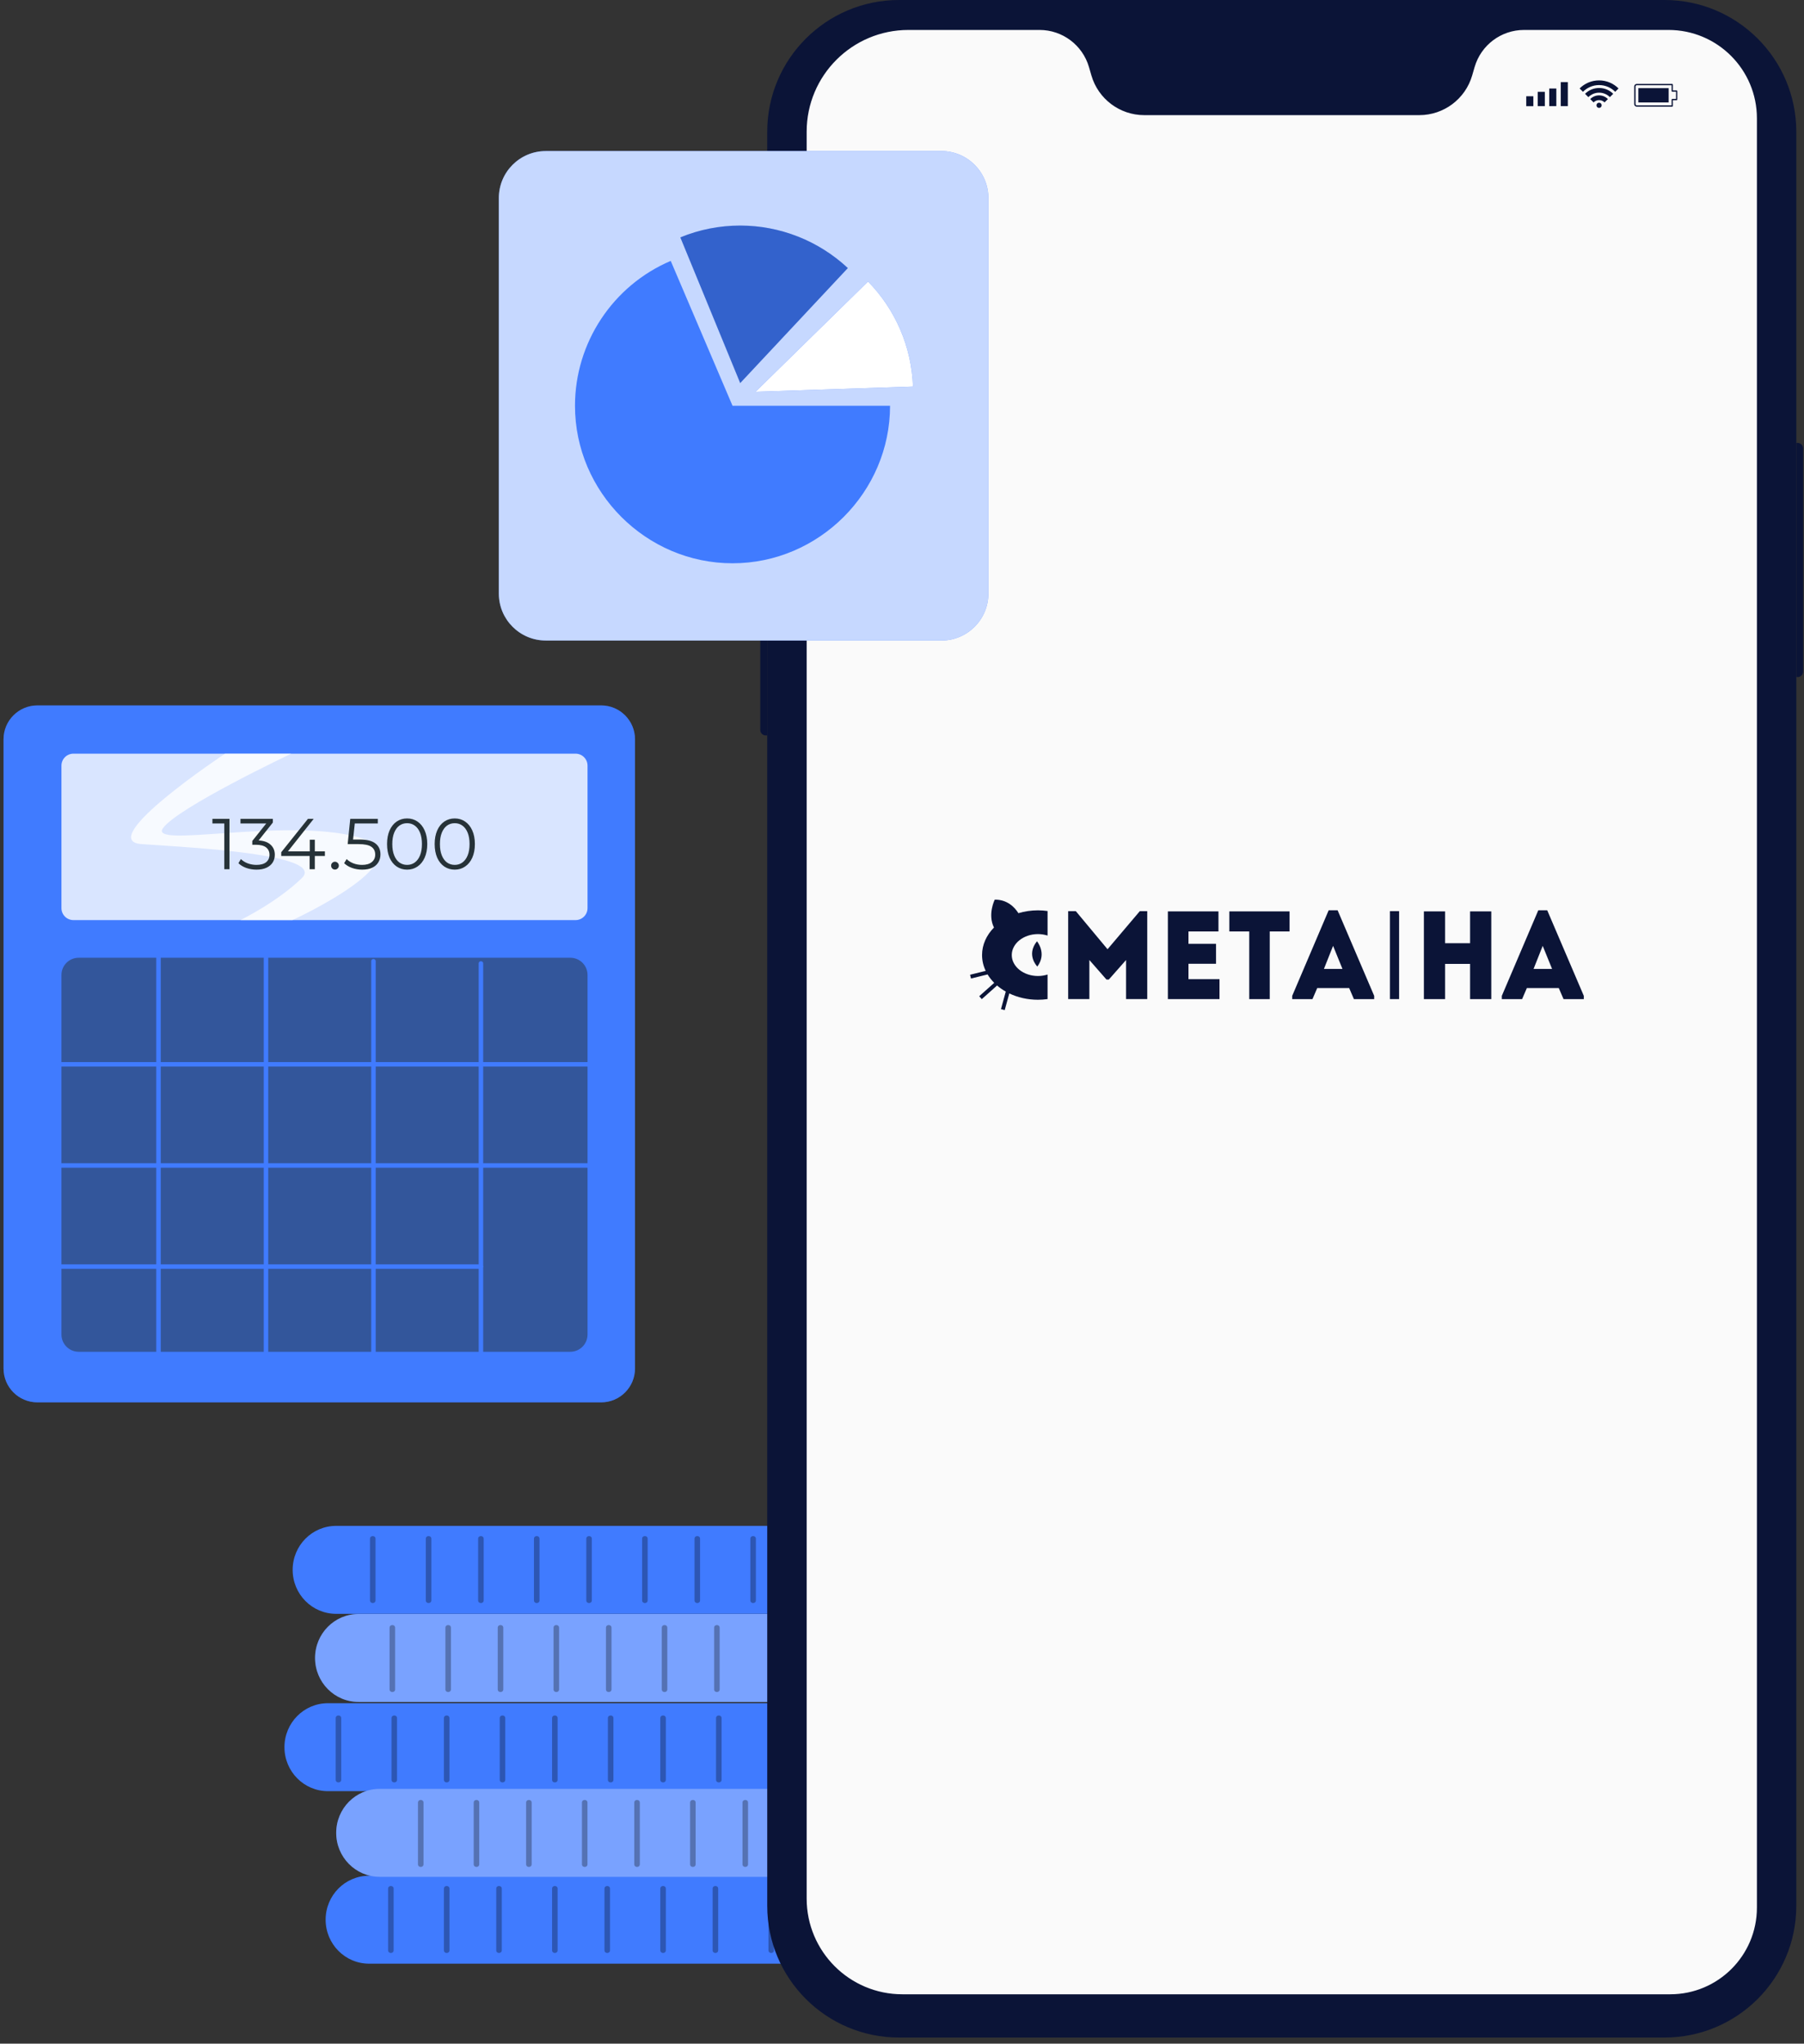 <?xml version="1.0" encoding="UTF-8"?> <svg xmlns="http://www.w3.org/2000/svg" width="203" height="230" viewBox="0 0 203 230" fill="none"><rect x="0" y="0" width="203" height="230" fill="#333333" stroke="none"/><path d="M36.901 201.584H98.684C101.387 201.584 103.575 199.371 103.575 196.634C103.575 193.898 101.387 191.685 98.684 191.685H36.901C34.197 191.685 32.009 193.898 32.009 196.634C32.009 199.371 34.197 201.584 36.901 201.584Z" fill="#407BFF"></path><path d="M41.534 221H103.317C106.021 221 108.209 218.787 108.209 216.05C108.209 213.314 106.021 211.101 103.317 211.101H41.534C38.83 211.101 36.643 213.314 36.643 216.05C36.643 218.787 38.83 221 41.534 221Z" fill="#407BFF"></path><path d="M40.344 191.543H102.128C104.831 191.543 107.019 189.331 107.019 186.594C107.019 183.857 104.831 181.644 102.128 181.644H40.344C37.641 181.644 35.453 183.857 35.453 186.594C35.453 189.331 37.641 191.543 40.344 191.543Z" fill="#407BFF"></path><path opacity="0.3" d="M40.344 191.543H102.128C104.831 191.543 107.019 189.331 107.019 186.594C107.019 183.857 104.831 181.644 102.128 181.644H40.344C37.641 181.644 35.453 183.857 35.453 186.594C35.453 189.331 37.641 191.543 40.344 191.543Z" fill="white"></path><path d="M42.724 211.226H104.507C107.21 211.226 109.398 209.013 109.398 206.276C109.398 203.539 107.21 201.326 104.507 201.326H42.724C40.02 201.326 37.832 203.539 37.832 206.276C37.832 209.013 40.02 211.226 42.724 211.226Z" fill="#407BFF"></path><path opacity="0.3" d="M42.724 211.226H104.507C107.21 211.226 109.398 209.013 109.398 206.276C109.398 203.539 107.21 201.326 104.507 201.326H42.724C40.02 201.326 37.832 203.539 37.832 206.276C37.832 209.013 40.02 211.226 42.724 211.226Z" fill="white"></path><path d="M37.824 181.628H99.607C102.311 181.628 104.498 179.415 104.498 176.678C104.498 173.941 102.311 171.728 99.607 171.728H37.824C35.12 171.728 32.932 173.941 32.932 176.678C32.932 179.415 35.12 181.628 37.824 181.628Z" fill="#407BFF"></path><g opacity="0.3"><path d="M96.604 173.176V180.114C96.604 180.513 97.228 180.513 97.228 180.114V173.176C97.228 172.776 96.604 172.776 96.604 173.176Z" fill="black"></path></g><g opacity="0.3"><path d="M90.323 173.176V180.114C90.323 180.513 90.947 180.513 90.947 180.114V173.176C90.947 172.776 90.323 172.776 90.323 173.176Z" fill="black"></path></g><g opacity="0.3"><path d="M84.434 173.176V180.114C84.434 180.513 85.058 180.513 85.058 180.114V173.176C85.058 172.776 84.434 172.776 84.434 173.176Z" fill="black"></path></g><g opacity="0.3"><path d="M78.153 173.176V180.114C78.153 180.513 78.777 180.513 78.777 180.114V173.176C78.777 172.776 78.153 172.776 78.153 173.176Z" fill="black"></path></g><g opacity="0.3"><path d="M72.255 173.176V180.114C72.255 180.513 72.879 180.513 72.879 180.114V173.176C72.879 172.776 72.255 172.776 72.255 173.176Z" fill="black"></path></g><g opacity="0.3"><path d="M65.975 173.176V180.114C65.975 180.513 66.598 180.513 66.598 180.114V173.176C66.598 172.776 65.975 172.776 65.975 173.176Z" fill="black"></path></g><g opacity="0.3"><path d="M60.085 173.176V180.114C60.085 180.513 60.709 180.513 60.709 180.114V173.176C60.709 172.776 60.085 172.776 60.085 173.176Z" fill="black"></path></g><g opacity="0.3"><path d="M53.804 173.176V180.114C53.804 180.513 54.428 180.513 54.428 180.114V173.176C54.428 172.776 53.804 172.776 53.804 173.176Z" fill="black"></path></g><g opacity="0.3"><path d="M47.915 173.176V180.114C47.915 180.513 48.538 180.513 48.538 180.114V173.176C48.538 172.776 47.915 172.776 47.915 173.176Z" fill="black"></path></g><g opacity="0.3"><path d="M41.634 173.176V180.114C41.634 180.513 42.258 180.513 42.258 180.114V173.176C42.258 172.776 41.634 172.776 41.634 173.176Z" fill="black"></path></g><g opacity="0.3"><path d="M98.817 183.191V190.129C98.817 190.529 99.441 190.529 99.441 190.129V183.191C99.441 182.792 98.817 182.792 98.817 183.191Z" fill="black"></path></g><g opacity="0.3"><path d="M92.536 183.191V190.129C92.536 190.529 93.16 190.529 93.16 190.129V183.191C93.16 182.792 92.536 182.792 92.536 183.191Z" fill="black"></path></g><g opacity="0.3"><path d="M86.638 183.191V190.129C86.638 190.529 87.262 190.529 87.262 190.129V183.191C87.262 182.792 86.638 182.792 86.638 183.191Z" fill="black"></path></g><g opacity="0.3"><path d="M80.358 183.191V190.129C80.358 190.529 80.981 190.529 80.981 190.129V183.191C80.981 182.792 80.358 182.792 80.358 183.191Z" fill="black"></path></g><g opacity="0.3"><path d="M74.468 183.191V190.129C74.468 190.529 75.092 190.529 75.092 190.129V183.191C75.092 182.792 74.468 182.792 74.468 183.191Z" fill="black"></path></g><g opacity="0.3"><path d="M68.187 183.191V190.129C68.187 190.529 68.811 190.529 68.811 190.129V183.191C68.811 182.792 68.187 182.792 68.187 183.191Z" fill="black"></path></g><g opacity="0.3"><path d="M62.289 183.191V190.129C62.289 190.529 62.913 190.529 62.913 190.129V183.191C62.913 182.792 62.289 182.792 62.289 183.191Z" fill="black"></path></g><g opacity="0.3"><path d="M56.009 183.191V190.129C56.009 190.529 56.633 190.529 56.633 190.129V183.191C56.633 182.792 56.009 182.792 56.009 183.191Z" fill="black"></path></g><g opacity="0.3"><path d="M50.119 183.191V190.129C50.119 190.529 50.743 190.529 50.743 190.129V183.191C50.743 182.792 50.119 182.792 50.119 183.191Z" fill="black"></path></g><g opacity="0.3"><path d="M43.838 183.191V190.129C43.838 190.529 44.462 190.529 44.462 190.129V183.191C44.462 182.792 43.838 182.792 43.838 183.191Z" fill="black"></path></g><g opacity="0.3"><path d="M92.752 193.365V200.303C92.752 200.702 93.376 200.702 93.376 200.303V193.365C93.376 192.966 92.752 192.966 92.752 193.365Z" fill="black"></path></g><g opacity="0.3"><path d="M86.472 193.365V200.303C86.472 200.702 87.096 200.702 87.096 200.303V193.365C87.096 192.966 86.472 192.966 86.472 193.365Z" fill="black"></path></g><g opacity="0.3"><path d="M80.574 193.365V200.303C80.574 200.702 81.198 200.702 81.198 200.303V193.365C81.198 192.966 80.574 192.966 80.574 193.365Z" fill="black"></path></g><g opacity="0.3"><path d="M74.302 193.365V200.303C74.302 200.702 74.925 200.702 74.925 200.303V193.365C74.925 192.966 74.302 192.966 74.302 193.365Z" fill="black"></path></g><g opacity="0.3"><path d="M68.404 193.365V200.303C68.404 200.702 69.028 200.702 69.028 200.303V193.365C69.028 192.966 68.404 192.966 68.404 193.365Z" fill="black"></path></g><g opacity="0.3"><path d="M62.123 193.365V200.303C62.123 200.702 62.747 200.702 62.747 200.303V193.365C62.747 192.966 62.123 192.966 62.123 193.365Z" fill="black"></path></g><g opacity="0.3"><path d="M56.233 193.365V200.303C56.233 200.702 56.857 200.702 56.857 200.303V193.365C56.857 192.966 56.233 192.966 56.233 193.365Z" fill="black"></path></g><g opacity="0.3"><path d="M49.953 193.365V200.303C49.953 200.702 50.576 200.702 50.576 200.303V193.365C50.576 192.966 49.953 192.966 49.953 193.365Z" fill="black"></path></g><g opacity="0.3"><path d="M44.055 193.365V200.303C44.055 200.702 44.678 200.702 44.678 200.303V193.365C44.678 192.966 44.055 192.966 44.055 193.365Z" fill="black"></path></g><g opacity="0.3"><path d="M37.774 193.365V200.303C37.774 200.702 38.398 200.702 38.398 200.303V193.365C38.398 192.966 37.774 192.966 37.774 193.365Z" fill="black"></path></g><g opacity="0.3"><path d="M102.003 202.874V209.811C102.003 210.211 102.627 210.211 102.627 209.811V202.874C102.627 202.474 102.003 202.474 102.003 202.874Z" fill="black"></path></g><g opacity="0.3"><path d="M95.722 202.874V209.811C95.722 210.211 96.346 210.211 96.346 209.811V202.874C96.346 202.474 95.722 202.474 95.722 202.874Z" fill="black"></path></g><g opacity="0.3"><path d="M89.832 202.874V209.811C89.832 210.211 90.456 210.211 90.456 209.811V202.874C90.456 202.474 89.832 202.474 89.832 202.874Z" fill="black"></path></g><g opacity="0.3"><path d="M83.552 202.874V209.811C83.552 210.211 84.176 210.211 84.176 209.811V202.874C84.176 202.474 83.552 202.474 83.552 202.874Z" fill="black"></path></g><g opacity="0.3"><path d="M77.654 202.874V209.811C77.654 210.211 78.278 210.211 78.278 209.811V202.874C78.278 202.474 77.654 202.474 77.654 202.874Z" fill="black"></path></g><g opacity="0.3"><path d="M71.373 202.874V209.811C71.373 210.211 71.997 210.211 71.997 209.811V202.874C71.997 202.474 71.373 202.474 71.373 202.874Z" fill="black"></path></g><g opacity="0.3"><path d="M65.484 202.874V209.811C65.484 210.211 66.108 210.211 66.108 209.811V202.874C66.108 202.474 65.484 202.474 65.484 202.874Z" fill="black"></path></g><g opacity="0.3"><path d="M59.203 202.874V209.811C59.203 210.211 59.827 210.211 59.827 209.811V202.874C59.827 202.474 59.203 202.474 59.203 202.874Z" fill="black"></path></g><g opacity="0.3"><path d="M53.305 202.874V209.811C53.305 210.211 53.929 210.211 53.929 209.811V202.874C53.929 202.474 53.305 202.474 53.305 202.874Z" fill="black"></path></g><g opacity="0.3"><path d="M47.033 202.874V209.811C47.033 210.211 47.657 210.211 47.657 209.811V202.874C47.657 202.474 47.033 202.474 47.033 202.874Z" fill="black"></path></g><g opacity="0.3"><path d="M98.642 212.557V219.494C98.642 219.894 99.266 219.894 99.266 219.494V212.557C99.266 212.157 98.642 212.157 98.642 212.557Z" fill="black"></path></g><g opacity="0.3"><path d="M92.362 212.557V219.494C92.362 219.894 92.985 219.894 92.985 219.494V212.557C92.985 212.157 92.362 212.157 92.362 212.557Z" fill="black"></path></g><g opacity="0.3"><path d="M86.472 212.557V219.494C86.472 219.894 87.096 219.894 87.096 219.494V212.557C87.096 212.157 86.472 212.157 86.472 212.557Z" fill="black"></path></g><g opacity="0.3"><path d="M80.191 212.557V219.494C80.191 219.894 80.815 219.894 80.815 219.494V212.557C80.815 212.157 80.191 212.157 80.191 212.557Z" fill="black"></path></g><g opacity="0.3"><path d="M74.302 212.557V219.494C74.302 219.894 74.925 219.894 74.925 219.494V212.557C74.925 212.157 74.302 212.157 74.302 212.557Z" fill="black"></path></g><g opacity="0.3"><path d="M68.021 212.557V219.494C68.021 219.894 68.645 219.894 68.645 219.494V212.557C68.645 212.157 68.021 212.157 68.021 212.557Z" fill="black"></path></g><g opacity="0.3"><path d="M62.123 212.557V219.494C62.123 219.894 62.747 219.894 62.747 219.494V212.557C62.747 212.157 62.123 212.157 62.123 212.557Z" fill="black"></path></g><g opacity="0.3"><path d="M55.842 212.557V219.494C55.842 219.894 56.466 219.894 56.466 219.494V212.557C56.466 212.157 55.842 212.157 55.842 212.557Z" fill="black"></path></g><g opacity="0.3"><path d="M49.953 212.557V219.494C49.953 219.894 50.577 219.894 50.577 219.494V212.557C50.577 212.157 49.953 212.157 49.953 212.557Z" fill="black"></path></g><g opacity="0.3"><path d="M43.672 212.557V219.494C43.672 219.894 44.296 219.894 44.296 219.494V212.557C44.296 212.157 43.672 212.157 43.672 212.557Z" fill="black"></path></g><g clip-path="url(#clip0_127_2131)"><path d="M187.303 0H101.165C92.975 0 86.335 6.64 86.335 14.83V214.484C86.335 222.674 92.975 229.314 101.165 229.314H187.303C195.493 229.314 202.133 222.674 202.133 214.484V14.83C202.133 6.64 195.493 0 187.303 0Z" fill="#0B1437"></path><path d="M200.313 214.478V14.831C200.313 7.645 194.488 1.82 187.303 1.82L101.171 1.82C93.986 1.82 88.161 7.645 88.161 14.831L88.161 214.478C88.161 221.663 93.986 227.488 101.171 227.488H187.303C194.488 227.488 200.313 221.663 200.313 214.478Z" fill="#0B1437"></path><path d="M135.923 9.054C135.215 9.054 134.635 8.475 134.635 7.767C134.635 7.058 135.215 6.479 135.923 6.479H152.485C153.194 6.479 153.773 7.058 153.773 7.767C153.773 8.475 153.194 9.054 152.485 9.054H135.923Z" fill="#0B1437"></path><path d="M127.039 9.054C126.331 9.054 125.751 8.475 125.751 7.766C125.751 7.058 126.331 6.479 127.039 6.479C127.747 6.479 128.326 7.058 128.326 7.766C128.326 8.475 127.747 9.054 127.039 9.054Z" fill="#0B1437"></path><path d="M131.779 9.054C131.071 9.054 130.492 8.475 130.492 7.767C130.492 7.058 131.071 6.479 131.779 6.479C132.488 6.479 133.067 7.058 133.067 7.767C133.067 8.475 132.488 9.054 131.779 9.054Z" fill="#0B1437"></path><path d="M161.434 9.054C160.726 9.054 160.146 8.475 160.146 7.767C160.146 7.058 160.726 6.479 161.434 6.479C162.142 6.479 162.721 7.058 162.721 7.767C162.721 8.475 162.142 9.054 161.434 9.054Z" fill="#0B1437"></path><path d="M156.693 9.054C155.985 9.054 155.406 8.475 155.406 7.767C155.406 7.058 155.985 6.479 156.693 6.479C157.402 6.479 157.981 7.058 157.981 7.767C157.981 8.475 157.402 9.054 156.693 9.054Z" fill="#0B1437"></path><path d="M187.753 3.371H171.495C168.919 3.371 166.655 5.074 165.935 7.544L165.66 8.492C164.893 11.137 162.47 12.958 159.713 12.958H128.759C126.003 12.958 123.58 11.137 122.813 8.492L122.538 7.544C121.818 5.074 119.553 3.371 116.978 3.371H102.224C95.897 3.371 90.771 8.498 90.771 14.825V213.67C90.771 219.622 95.593 224.445 101.545 224.445H187.946C193.336 224.445 197.702 220.079 197.702 214.688V13.32C197.702 7.825 193.248 3.371 187.753 3.371Z" fill="#FAFAFA"></path><path d="M202.273 76.2H202.139V49.846H202.273C202.618 49.846 202.899 50.127 202.899 50.472V75.58C202.899 75.925 202.618 76.206 202.273 76.206V76.2Z" fill="#0B1437"></path><path d="M86.177 66.087H86.34V82.772H86.177C85.831 82.772 85.55 82.491 85.55 82.146V66.707C85.55 66.362 85.831 66.081 86.177 66.081V66.087Z" fill="#0B1437"></path><path d="M86.177 44.286H86.34V60.972H86.177C85.831 60.972 85.55 60.691 85.55 60.346V44.907C85.55 44.561 85.831 44.28 86.177 44.28V44.286Z" fill="#0B1437"></path><path d="M86.212 27.922H86.334V35.683H86.212C85.907 35.683 85.656 35.437 85.656 35.127V28.478C85.656 28.174 85.901 27.922 86.212 27.922Z" fill="#0B1437"></path><path d="M172.543 10.833H171.747V11.951H172.543V10.833Z" fill="#0B1437"></path><path d="M173.836 10.336H173.04V11.945H173.836V10.336Z" fill="#0B1437"></path><path d="M175.129 9.961H174.333V11.945H175.129V9.961Z" fill="#0B1437"></path><path d="M176.423 9.241H175.627V11.945H176.423V9.241Z" fill="#0B1437"></path><path d="M188.169 12.003H184.177C184.019 12.003 183.891 11.875 183.891 11.717V9.733C183.891 9.575 184.019 9.446 184.172 9.446H188.169C188.169 9.446 188.21 9.452 188.221 9.469C188.233 9.481 188.245 9.504 188.245 9.522V10.177H188.672C188.713 10.177 188.742 10.213 188.742 10.254V11.207C188.742 11.248 188.707 11.278 188.672 11.278H188.245V11.933C188.245 11.974 188.21 12.003 188.175 12.003H188.169ZM188.099 9.592H184.177C184.101 9.592 184.043 9.657 184.043 9.733V11.717C184.043 11.793 184.107 11.857 184.183 11.857H188.104V11.202C188.104 11.161 188.14 11.131 188.175 11.131H188.602V10.324H188.175C188.134 10.324 188.104 10.289 188.104 10.254V9.598L188.099 9.592Z" fill="#0B1437"></path><path d="M184.359 11.529V9.92H187.771V10.646V10.804V11.529H184.359Z" fill="#0B1437"></path><path d="M180.233 11.851C180.233 11.687 180.104 11.559 179.94 11.559C179.776 11.559 179.647 11.687 179.647 11.851C179.647 12.015 179.776 12.144 179.94 12.144C180.104 12.144 180.233 12.015 180.233 11.851Z" fill="#0B1437"></path><path d="M178.945 11.149L179.32 11.524C179.478 11.366 179.7 11.266 179.94 11.266C180.18 11.266 180.402 11.366 180.56 11.524L180.935 11.149C180.678 10.891 180.326 10.733 179.94 10.733C179.554 10.733 179.203 10.891 178.945 11.149Z" fill="#0B1437"></path><path d="M179.94 9.902C179.326 9.902 178.764 10.154 178.36 10.558L178.734 10.932C179.045 10.622 179.472 10.429 179.946 10.429C180.42 10.429 180.847 10.622 181.157 10.932L181.532 10.558C181.128 10.154 180.566 9.902 179.952 9.902H179.94Z" fill="#0B1437"></path><path d="M177.751 9.955L178.126 10.33C178.588 9.867 179.232 9.575 179.94 9.575C180.648 9.575 181.292 9.862 181.754 10.33L182.129 9.955C181.567 9.393 180.794 9.048 179.94 9.048C179.085 9.048 178.313 9.393 177.751 9.955Z" fill="#0B1437"></path><g clip-path="url(#clip1_127_2131)"><path d="M117.88 109.678C117.541 109.784 117.177 109.843 116.8 109.843C115.174 109.843 113.852 108.784 113.852 107.485C113.852 106.186 115.174 105.127 116.8 105.127C117.177 105.127 117.541 105.187 117.88 105.292V102.53C117.525 102.481 117.164 102.453 116.8 102.453C116.026 102.453 115.286 102.566 114.6 102.771C114.178 102.108 113.354 101.234 111.936 101.249C111.936 101.249 111.111 102.89 111.848 104.388C111.011 105.243 110.509 106.317 110.509 107.485C110.509 108.112 110.654 108.714 110.918 109.267L109.161 109.702L109.265 110.127L111.13 109.667C111.335 110.005 111.588 110.323 111.877 110.615L110.189 112.119L110.478 112.446L112.198 110.913C112.494 111.166 112.821 111.396 113.178 111.596L112.636 113.571L113.056 113.686L113.573 111.803C114.517 112.255 115.62 112.517 116.798 112.517C117.161 112.517 117.522 112.49 117.879 112.44V109.678H117.88Z" fill="#0B1437"></path><path d="M116.688 105.936C116.688 105.936 117.842 107.293 116.728 108.78C116.728 108.78 115.43 107.488 116.688 105.936Z" fill="#0B1437"></path><path d="M124.628 106.831L128.263 102.543H129.097V112.443H126.713V108.043L124.771 110.244H124.51L122.583 108.043V112.443H120.198V102.543H121.058L124.628 106.831Z" fill="#0B1437"></path><path d="M137.11 102.572V104.829H133.736V106.224H136.837V108.467H133.736V110.201H137.228V112.443H131.418V102.572H137.112H137.11Z" fill="#0B1437"></path><path d="M140.575 104.829H138.334V102.572H145.11V104.829H142.882V112.445H140.575V104.829Z" fill="#0B1437"></path><path d="M152.353 112.445L151.82 111.203H148.223L147.689 112.445H145.409V112.077L149.513 102.445H150.517L154.634 112.077V112.445H152.353ZM151.064 109.046L150.009 106.451L148.979 109.046H151.064Z" fill="#0B1437"></path><path d="M167.811 102.572V112.445H165.426V108.481H162.612V112.445H160.227V102.572H162.612V106.154H165.426V102.572H167.811Z" fill="#0B1437"></path><path d="M175.942 112.445L175.408 111.203H171.812L171.278 112.445H168.997V112.077L173.102 102.445H174.105L178.223 112.077V112.445H175.942ZM174.652 109.046L173.597 106.451L172.568 109.046H174.652Z" fill="#0B1437"></path><path d="M157.438 102.543H156.408V112.443H157.438V102.543Z" fill="#0B1437"></path></g></g><path d="M105.938 17H61.416C58.498 17 56.133 19.365 56.133 22.282V66.804C56.133 69.722 58.498 72.087 61.416 72.087H105.938C108.855 72.087 111.22 69.722 111.22 66.804V22.282C111.22 19.365 108.855 17 105.938 17Z" fill="#407BFF"></path><path opacity="0.7" d="M105.938 17H61.416C58.498 17 56.133 19.365 56.133 22.282V66.804C56.133 69.722 58.498 72.087 61.416 72.087H105.938C108.855 72.087 111.22 69.722 111.22 66.804V22.282C111.22 19.365 108.855 17 105.938 17Z" fill="white"></path><path d="M82.429 45.666H100.156C100.156 55.391 92.154 63.394 82.429 63.394C72.704 63.394 64.702 55.391 64.702 45.666C64.702 38.579 68.953 32.14 75.475 29.362L82.429 45.666Z" fill="#407BFF"></path><path d="M83.294 43.112L76.556 26.716C78.694 25.834 80.981 25.385 83.294 25.385C87.786 25.385 92.12 27.099 95.406 30.169L83.294 43.112Z" fill="#407BFF"></path><path opacity="0.2" d="M83.294 43.112L76.556 26.716C78.694 25.834 80.981 25.385 83.294 25.385C87.786 25.385 92.12 27.099 95.406 30.169L83.294 43.112Z" fill="black"></path><path d="M85.016 44.094L97.677 31.683C99.216 33.255 100.447 35.093 101.312 37.115C102.178 39.136 102.66 41.299 102.735 43.503L85.016 44.094Z" fill="#407BFF"></path><path d="M85.016 44.094L97.677 31.683C99.216 33.255 100.447 35.093 101.312 37.115C102.178 39.136 102.66 41.299 102.735 43.503L85.016 44.094Z" fill="white"></path><path d="M67.645 79.39H4.209C2.104 79.39 0.398 81.097 0.398 83.201V154.017C0.398 156.121 2.104 157.828 4.209 157.828H67.645C69.75 157.828 71.456 156.121 71.456 154.017V83.201C71.456 81.097 69.75 79.39 67.645 79.39Z" fill="#407BFF"></path><path opacity="0.3" d="M67.645 79.39H4.209C2.104 79.39 0.398 81.097 0.398 83.201V154.017C0.398 156.121 2.104 157.828 4.209 157.828H67.645C69.75 157.828 71.456 156.121 71.456 154.017V83.201C71.456 81.097 69.75 79.39 67.645 79.39Z" fill="#407BFF"></path><path opacity="0.8" d="M64.765 84.82H8.263C7.518 84.82 6.914 85.424 6.914 86.169V102.202C6.914 102.947 7.518 103.551 8.263 103.551H64.765C65.51 103.551 66.114 102.947 66.114 102.202V86.169C66.114 85.424 65.51 84.82 64.765 84.82Z" fill="white"></path><path opacity="0.8" d="M25.327 84.82C25.327 84.82 10.536 94.627 15.938 94.998C21.348 95.376 36.74 96.125 33.961 98.829C31.182 101.534 27.054 103.551 27.054 103.551H32.909C32.909 103.551 48.53 96.374 40.193 94.189C31.857 92.004 16.687 95.531 18.34 93.204C19.992 90.877 32.76 84.827 32.76 84.827H25.327V84.82Z" fill="white"></path><path opacity="0.5" d="M64.172 107.787H8.856C7.783 107.787 6.914 108.656 6.914 109.729V150.192C6.914 151.265 7.783 152.135 8.856 152.135H64.172C65.245 152.135 66.114 151.265 66.114 150.192V109.729C66.114 108.656 65.245 107.787 64.172 107.787Z" fill="#263238"></path><path d="M17.584 107.787V152.465C17.584 152.789 18.09 152.789 18.09 152.465V107.787C18.09 107.463 17.584 107.463 17.584 107.787Z" fill="#407BFF"></path><path d="M29.678 107.787V152.465C29.678 152.789 30.184 152.789 30.184 152.465V107.787C30.184 107.463 29.678 107.463 29.678 107.787Z" fill="#407BFF"></path><path d="M41.772 108.171V152.85C41.772 153.174 42.278 153.174 42.278 152.85V108.171C42.278 107.847 41.772 107.847 41.772 108.171Z" fill="#407BFF"></path><path d="M53.865 108.427V153.106C53.865 153.43 54.371 153.43 54.371 153.106V108.427C54.371 108.104 53.865 108.104 53.865 108.427Z" fill="#407BFF"></path><path d="M6.651 120.036H66.438C66.762 120.036 66.762 119.53 66.438 119.53H6.651C6.327 119.53 6.327 120.036 6.651 120.036Z" fill="#407BFF"></path><path d="M6.651 131.421H66.438C66.762 131.421 66.762 130.915 66.438 130.915H6.651C6.327 130.915 6.327 131.421 6.651 131.421Z" fill="#407BFF"></path><path d="M6.651 142.8H54.122C54.445 142.8 54.445 142.294 54.122 142.294H6.651C6.327 142.294 6.327 142.8 6.651 142.8Z" fill="#407BFF"></path><path d="M25.821 92.159V97.825H25.238V92.677H23.903V92.159H25.821ZM29.102 94.587C29.695 94.62 30.146 94.781 30.454 95.073C30.767 95.359 30.923 95.734 30.923 96.198C30.923 96.522 30.845 96.81 30.688 97.064C30.532 97.312 30.3 97.509 29.992 97.655C29.685 97.801 29.31 97.873 28.867 97.873C28.457 97.873 28.069 97.809 27.702 97.679C27.34 97.544 27.049 97.366 26.828 97.145L27.111 96.684C27.3 96.878 27.551 97.037 27.863 97.161C28.177 97.28 28.511 97.339 28.867 97.339C29.331 97.339 29.69 97.239 29.944 97.04C30.197 96.835 30.324 96.554 30.324 96.198C30.324 95.847 30.197 95.572 29.944 95.372C29.69 95.173 29.307 95.073 28.794 95.073H28.39V94.644L29.96 92.677H27.062V92.159H30.704V92.572L29.102 94.587ZM36.56 96.336H35.427V97.825H34.844V96.336H31.647V95.915L34.65 92.159H35.297L32.4 95.818H34.86V94.506H35.427V95.818H36.56V96.336ZM37.691 97.865C37.572 97.865 37.469 97.822 37.383 97.736C37.302 97.65 37.262 97.544 37.262 97.42C37.262 97.296 37.302 97.194 37.383 97.113C37.469 97.026 37.572 96.983 37.691 96.983C37.809 96.983 37.912 97.026 37.998 97.113C38.084 97.194 38.128 97.296 38.128 97.42C38.128 97.544 38.084 97.65 37.998 97.736C37.912 97.822 37.809 97.865 37.691 97.865ZM40.458 94.482C41.278 94.482 41.874 94.63 42.247 94.927C42.624 95.219 42.813 95.629 42.813 96.157C42.813 96.487 42.735 96.781 42.579 97.04C42.428 97.299 42.198 97.504 41.891 97.655C41.583 97.801 41.205 97.873 40.758 97.873C40.353 97.873 39.967 97.809 39.6 97.679C39.239 97.544 38.947 97.366 38.726 97.145L39.009 96.684C39.198 96.878 39.446 97.037 39.754 97.161C40.061 97.28 40.393 97.339 40.749 97.339C41.219 97.339 41.58 97.234 41.834 97.024C42.093 96.813 42.222 96.532 42.222 96.182C42.222 95.793 42.077 95.499 41.785 95.3C41.499 95.1 41.014 95 40.328 95H39.123L39.414 92.159H42.514V92.677H39.924L39.73 94.482H40.458ZM45.811 97.873C45.374 97.873 44.983 97.757 44.638 97.525C44.298 97.293 44.031 96.962 43.837 96.53C43.648 96.093 43.553 95.58 43.553 94.992C43.553 94.404 43.648 93.894 43.837 93.462C44.031 93.025 44.298 92.691 44.638 92.459C44.983 92.227 45.374 92.111 45.811 92.111C46.248 92.111 46.637 92.227 46.977 92.459C47.322 92.691 47.592 93.025 47.786 93.462C47.981 93.894 48.078 94.404 48.078 94.992C48.078 95.58 47.981 96.093 47.786 96.53C47.592 96.962 47.322 97.293 46.977 97.525C46.637 97.757 46.248 97.873 45.811 97.873ZM45.811 97.339C46.141 97.339 46.429 97.248 46.677 97.064C46.931 96.881 47.128 96.614 47.268 96.263C47.409 95.912 47.479 95.488 47.479 94.992C47.479 94.496 47.409 94.072 47.268 93.721C47.128 93.371 46.931 93.103 46.677 92.92C46.429 92.737 46.141 92.645 45.811 92.645C45.482 92.645 45.191 92.737 44.937 92.92C44.689 93.103 44.495 93.371 44.355 93.721C44.214 94.072 44.144 94.496 44.144 94.992C44.144 95.488 44.214 95.912 44.355 96.263C44.495 96.614 44.689 96.881 44.937 97.064C45.191 97.248 45.482 97.339 45.811 97.339ZM51.17 97.873C50.733 97.873 50.342 97.757 49.997 97.525C49.657 97.293 49.39 96.962 49.196 96.53C49.007 96.093 48.912 95.58 48.912 94.992C48.912 94.404 49.007 93.894 49.196 93.462C49.39 93.025 49.657 92.691 49.997 92.459C50.342 92.227 50.733 92.111 51.17 92.111C51.608 92.111 51.996 92.227 52.336 92.459C52.681 92.691 52.951 93.025 53.145 93.462C53.34 93.894 53.437 94.404 53.437 94.992C53.437 95.58 53.34 96.093 53.145 96.53C52.951 96.962 52.681 97.293 52.336 97.525C51.996 97.757 51.608 97.873 51.17 97.873ZM51.17 97.339C51.5 97.339 51.788 97.248 52.036 97.064C52.29 96.881 52.487 96.614 52.627 96.263C52.768 95.912 52.838 95.488 52.838 94.992C52.838 94.496 52.768 94.072 52.627 93.721C52.487 93.371 52.29 93.103 52.036 92.92C51.788 92.737 51.5 92.645 51.17 92.645C50.841 92.645 50.55 92.737 50.296 92.92C50.048 93.103 49.854 93.371 49.714 93.721C49.573 94.072 49.503 94.496 49.503 94.992C49.503 95.488 49.573 95.912 49.714 96.263C49.854 96.614 50.048 96.881 50.296 97.064C50.55 97.248 50.841 97.339 51.17 97.339Z" fill="#263238"></path><defs><clipPath id="clip0_127_2131"><rect width="117.343" height="229.314" fill="white" transform="translate(85.55)"></rect></clipPath><clipPath id="clip1_127_2131"><rect width="69.06" height="19.423" fill="white" transform="translate(109.161 101.249)"></rect></clipPath></defs></svg> 